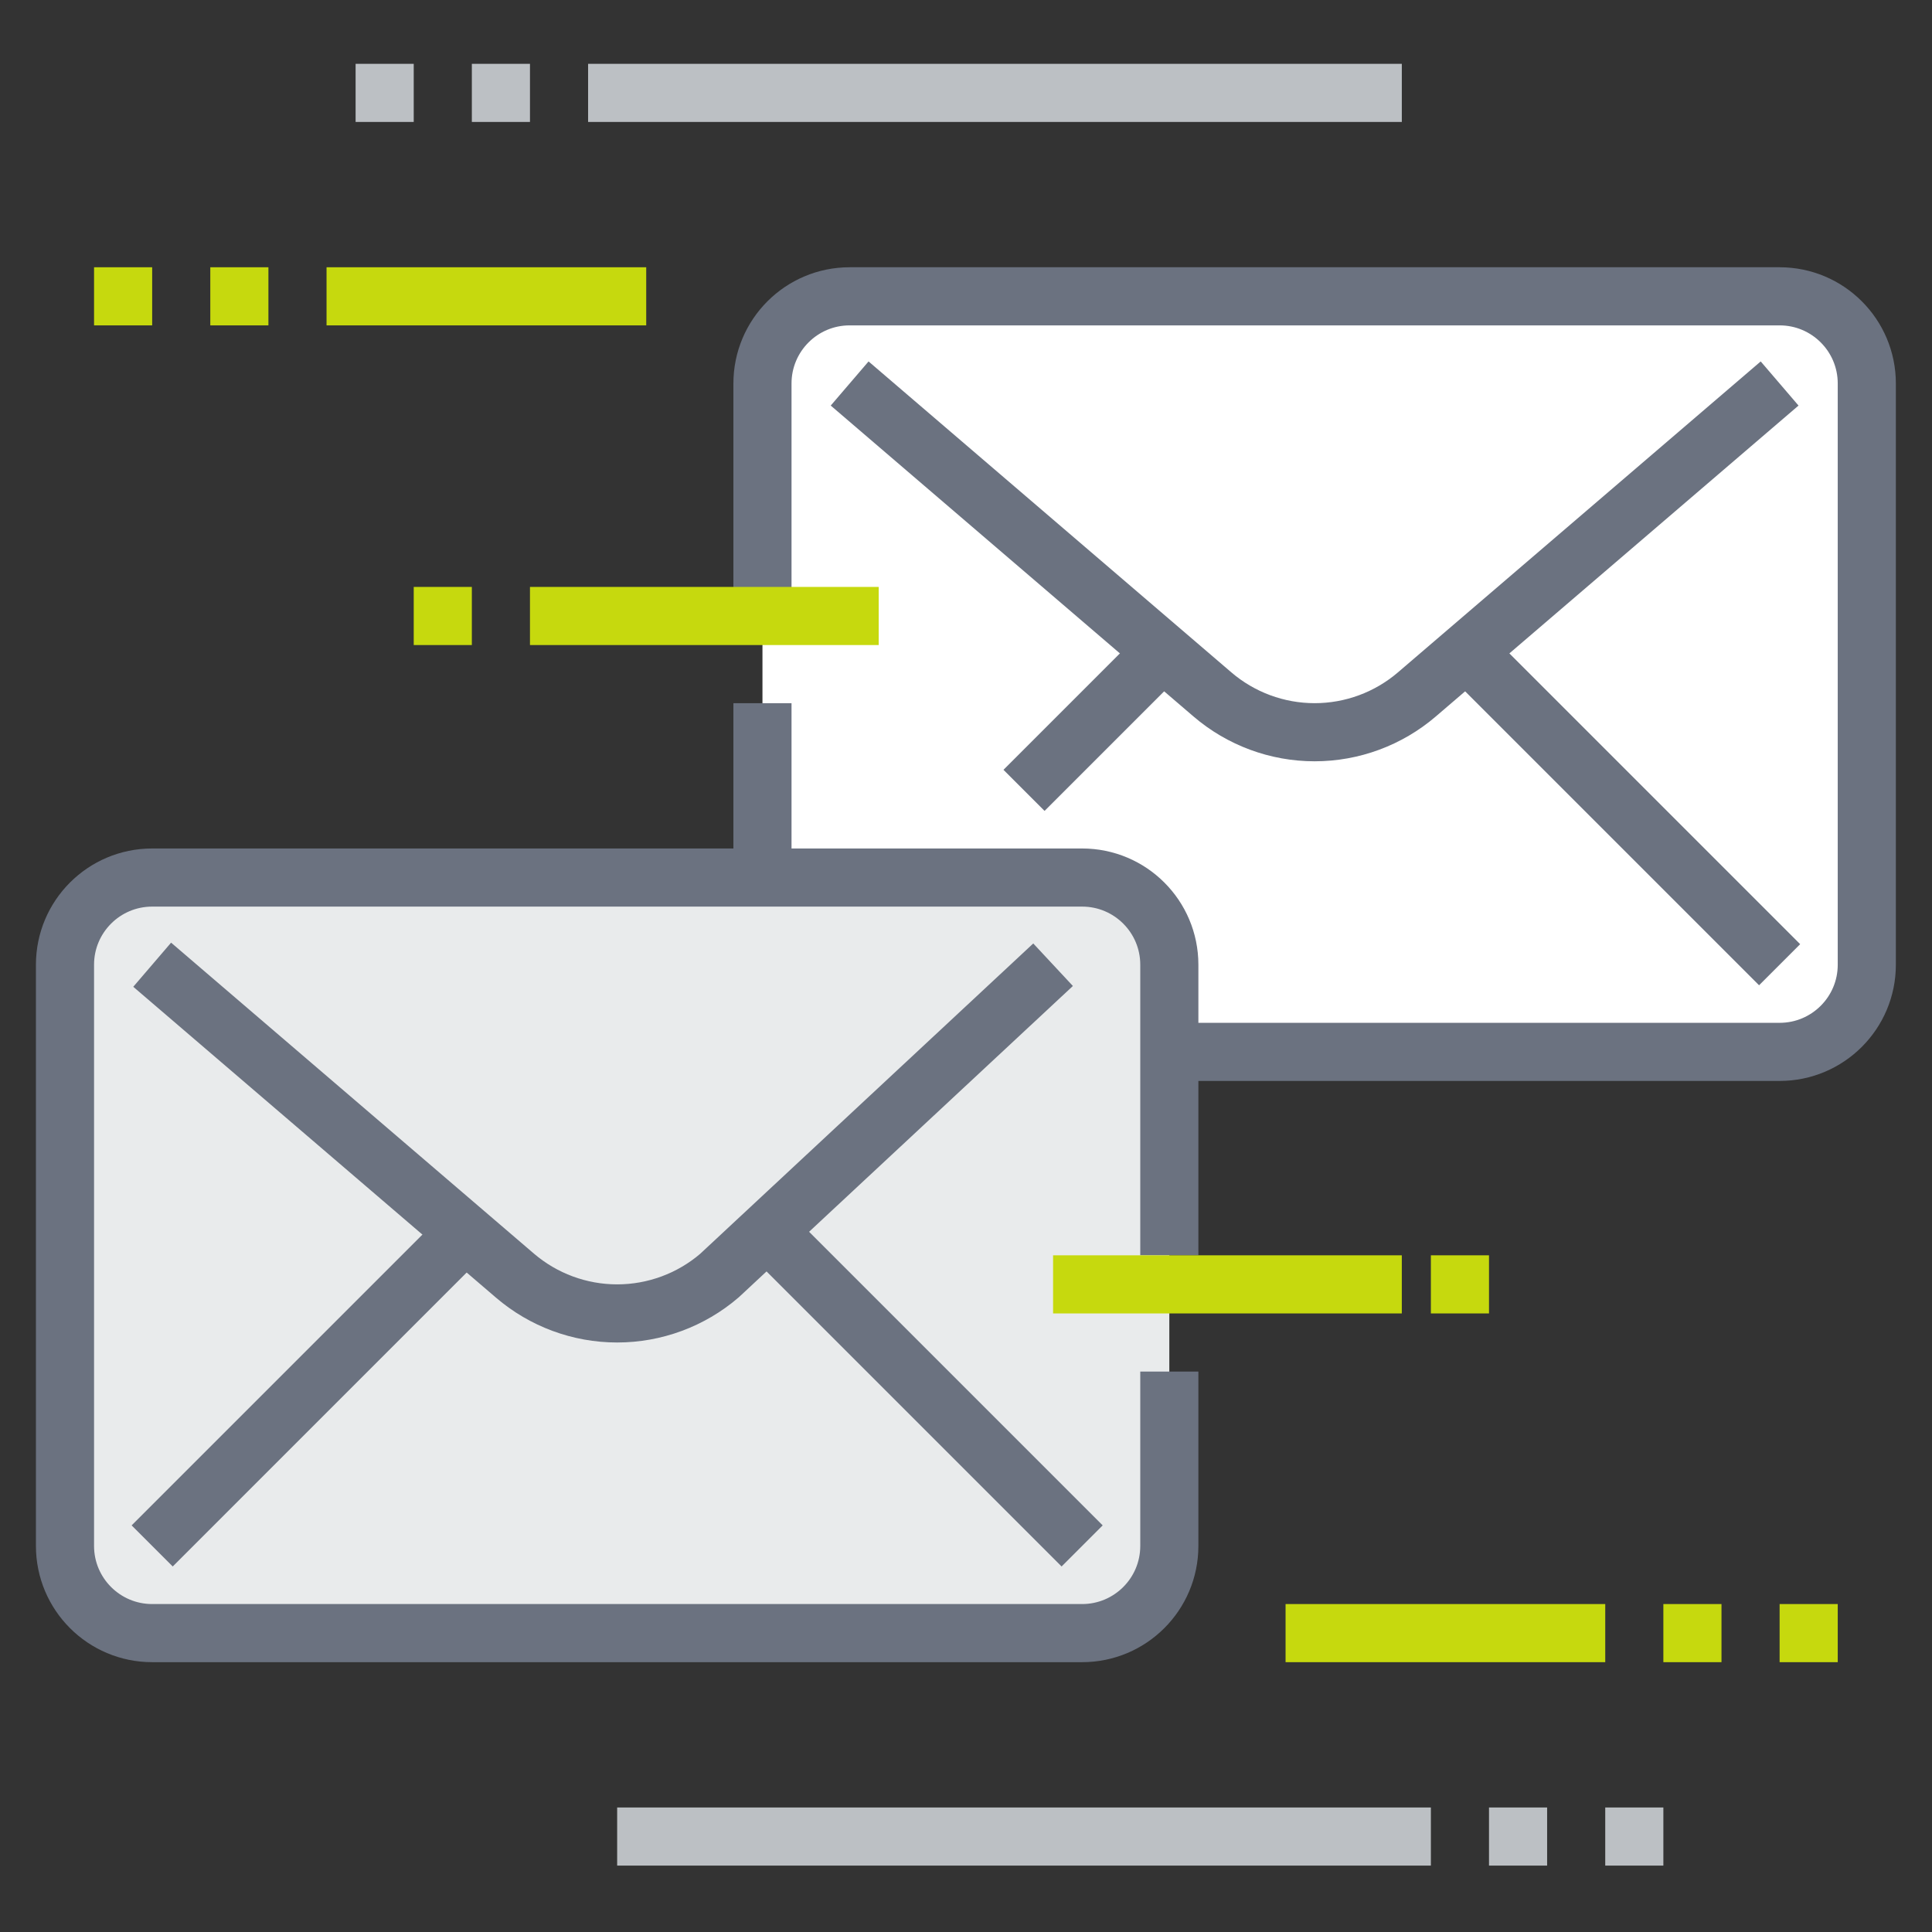 <svg xmlns="http://www.w3.org/2000/svg" width="271" height="271" viewBox="0 0 271 271" fill="none"><rect x="0" y="0" width="271" height="271" fill="#333333" stroke="none"/><path d="M249.625 41.564H119.18C112.429 41.564 106.95 47.038 106.95 53.793V135.321C106.95 142.072 112.429 147.547 119.18 147.547H249.625C256.38 147.547 261.854 142.072 261.854 135.321V53.793C261.854 47.038 256.38 41.564 249.625 41.564Z" fill="white"></path><path d="M106.95 86.404V53.793C106.95 47.038 112.429 41.564 119.18 41.564H249.625C256.38 41.564 261.854 47.038 261.854 53.793V135.321C261.854 142.072 256.38 147.547 249.625 147.547H119.18C112.429 147.547 106.95 142.072 106.95 135.321V98.634" stroke="#6B7280" stroke-width="8.153" stroke-miterlimit="2"></path><path d="M249.625 53.793L198.747 97.402C194.752 100.827 189.665 102.71 184.402 102.71C179.144 102.71 174.056 100.827 170.061 97.402L119.179 53.793" stroke="#6B7280" stroke-width="8.153" stroke-miterlimit="2"></path><path d="M204.784 90.481L249.625 135.321" stroke="#6B7280" stroke-width="8.153" stroke-miterlimit="2"></path><path d="M164.02 90.481L143.638 110.863" stroke="#6B7280" stroke-width="8.153" stroke-miterlimit="2"></path><path d="M151.791 123.092H21.345C14.595 123.092 9.116 128.567 9.116 135.321V216.846C9.116 223.6 14.595 229.075 21.345 229.075H151.791C158.545 229.075 164.02 223.6 164.02 216.846V135.321C164.02 128.567 158.545 123.092 151.791 123.092Z" fill="#E9EBEC"></path><path d="M164.02 176.081V135.317C164.02 128.567 158.545 123.092 151.791 123.092H21.345C14.595 123.092 9.116 128.567 9.116 135.321V216.846C9.116 223.6 14.595 229.075 21.345 229.075H151.791C158.545 229.075 164.02 223.6 164.02 216.846V192.387" stroke="#6B7280" stroke-width="8.153" stroke-miterlimit="2"></path><path d="M147.714 135.321L100.913 178.927C96.918 182.351 91.831 184.234 86.568 184.234C81.31 184.234 76.222 182.351 72.227 178.927L21.346 135.321" stroke="#6B7280" stroke-width="8.153" stroke-miterlimit="2"></path><path d="M106.95 172.005L151.791 216.846" stroke="#6B7280" stroke-width="8.153" stroke-miterlimit="2"></path><path d="M64.148 174.043L21.346 216.846" stroke="#6B7280" stroke-width="8.153" stroke-miterlimit="2"></path><path d="M123.256 86.404H74.339" stroke="#C6D90E" stroke-width="8.153" stroke-miterlimit="2"></path><path d="M90.645 41.564H45.804" stroke="#C6D90E" stroke-width="8.153" stroke-miterlimit="2"></path><path d="M147.714 180.158H196.631" stroke="#C6D90E" stroke-width="8.153" stroke-miterlimit="2"></path><path d="M180.326 229.075H225.167" stroke="#C6D90E" stroke-width="8.153" stroke-miterlimit="2"></path><path d="M37.651 41.564H29.498" stroke="#C6D90E" stroke-width="8.153" stroke-miterlimit="2"></path><path d="M21.345 41.564H13.193" stroke="#C6D90E" stroke-width="8.153" stroke-miterlimit="2"></path><path d="M66.186 86.404H58.033" stroke="#C6D90E" stroke-width="8.153" stroke-miterlimit="2"></path><path d="M233.319 229.075H241.472" stroke="#C6D90E" stroke-width="8.153" stroke-miterlimit="2"></path><path d="M249.625 229.075H257.778" stroke="#C6D90E" stroke-width="8.153" stroke-miterlimit="2"></path><path d="M86.568 257.61H200.708" stroke="#BCC0C4" stroke-width="8.153" stroke-miterlimit="2"></path><path d="M208.861 257.61H217.013" stroke="#BCC0C4" stroke-width="8.153" stroke-miterlimit="2"></path><path d="M225.166 257.61H233.319" stroke="#BCC0C4" stroke-width="8.153" stroke-miterlimit="2"></path><path d="M196.632 13.029H82.492" stroke="#BCC0C4" stroke-width="8.153" stroke-miterlimit="2"></path><path d="M74.339 13.029H66.186" stroke="#BCC0C4" stroke-width="8.153" stroke-miterlimit="2"></path><path d="M58.033 13.029H49.88" stroke="#BCC0C4" stroke-width="8.153" stroke-miterlimit="2"></path><path d="M200.708 180.158H208.861" stroke="#C6D90E" stroke-width="8.153" stroke-miterlimit="2"></path></svg>